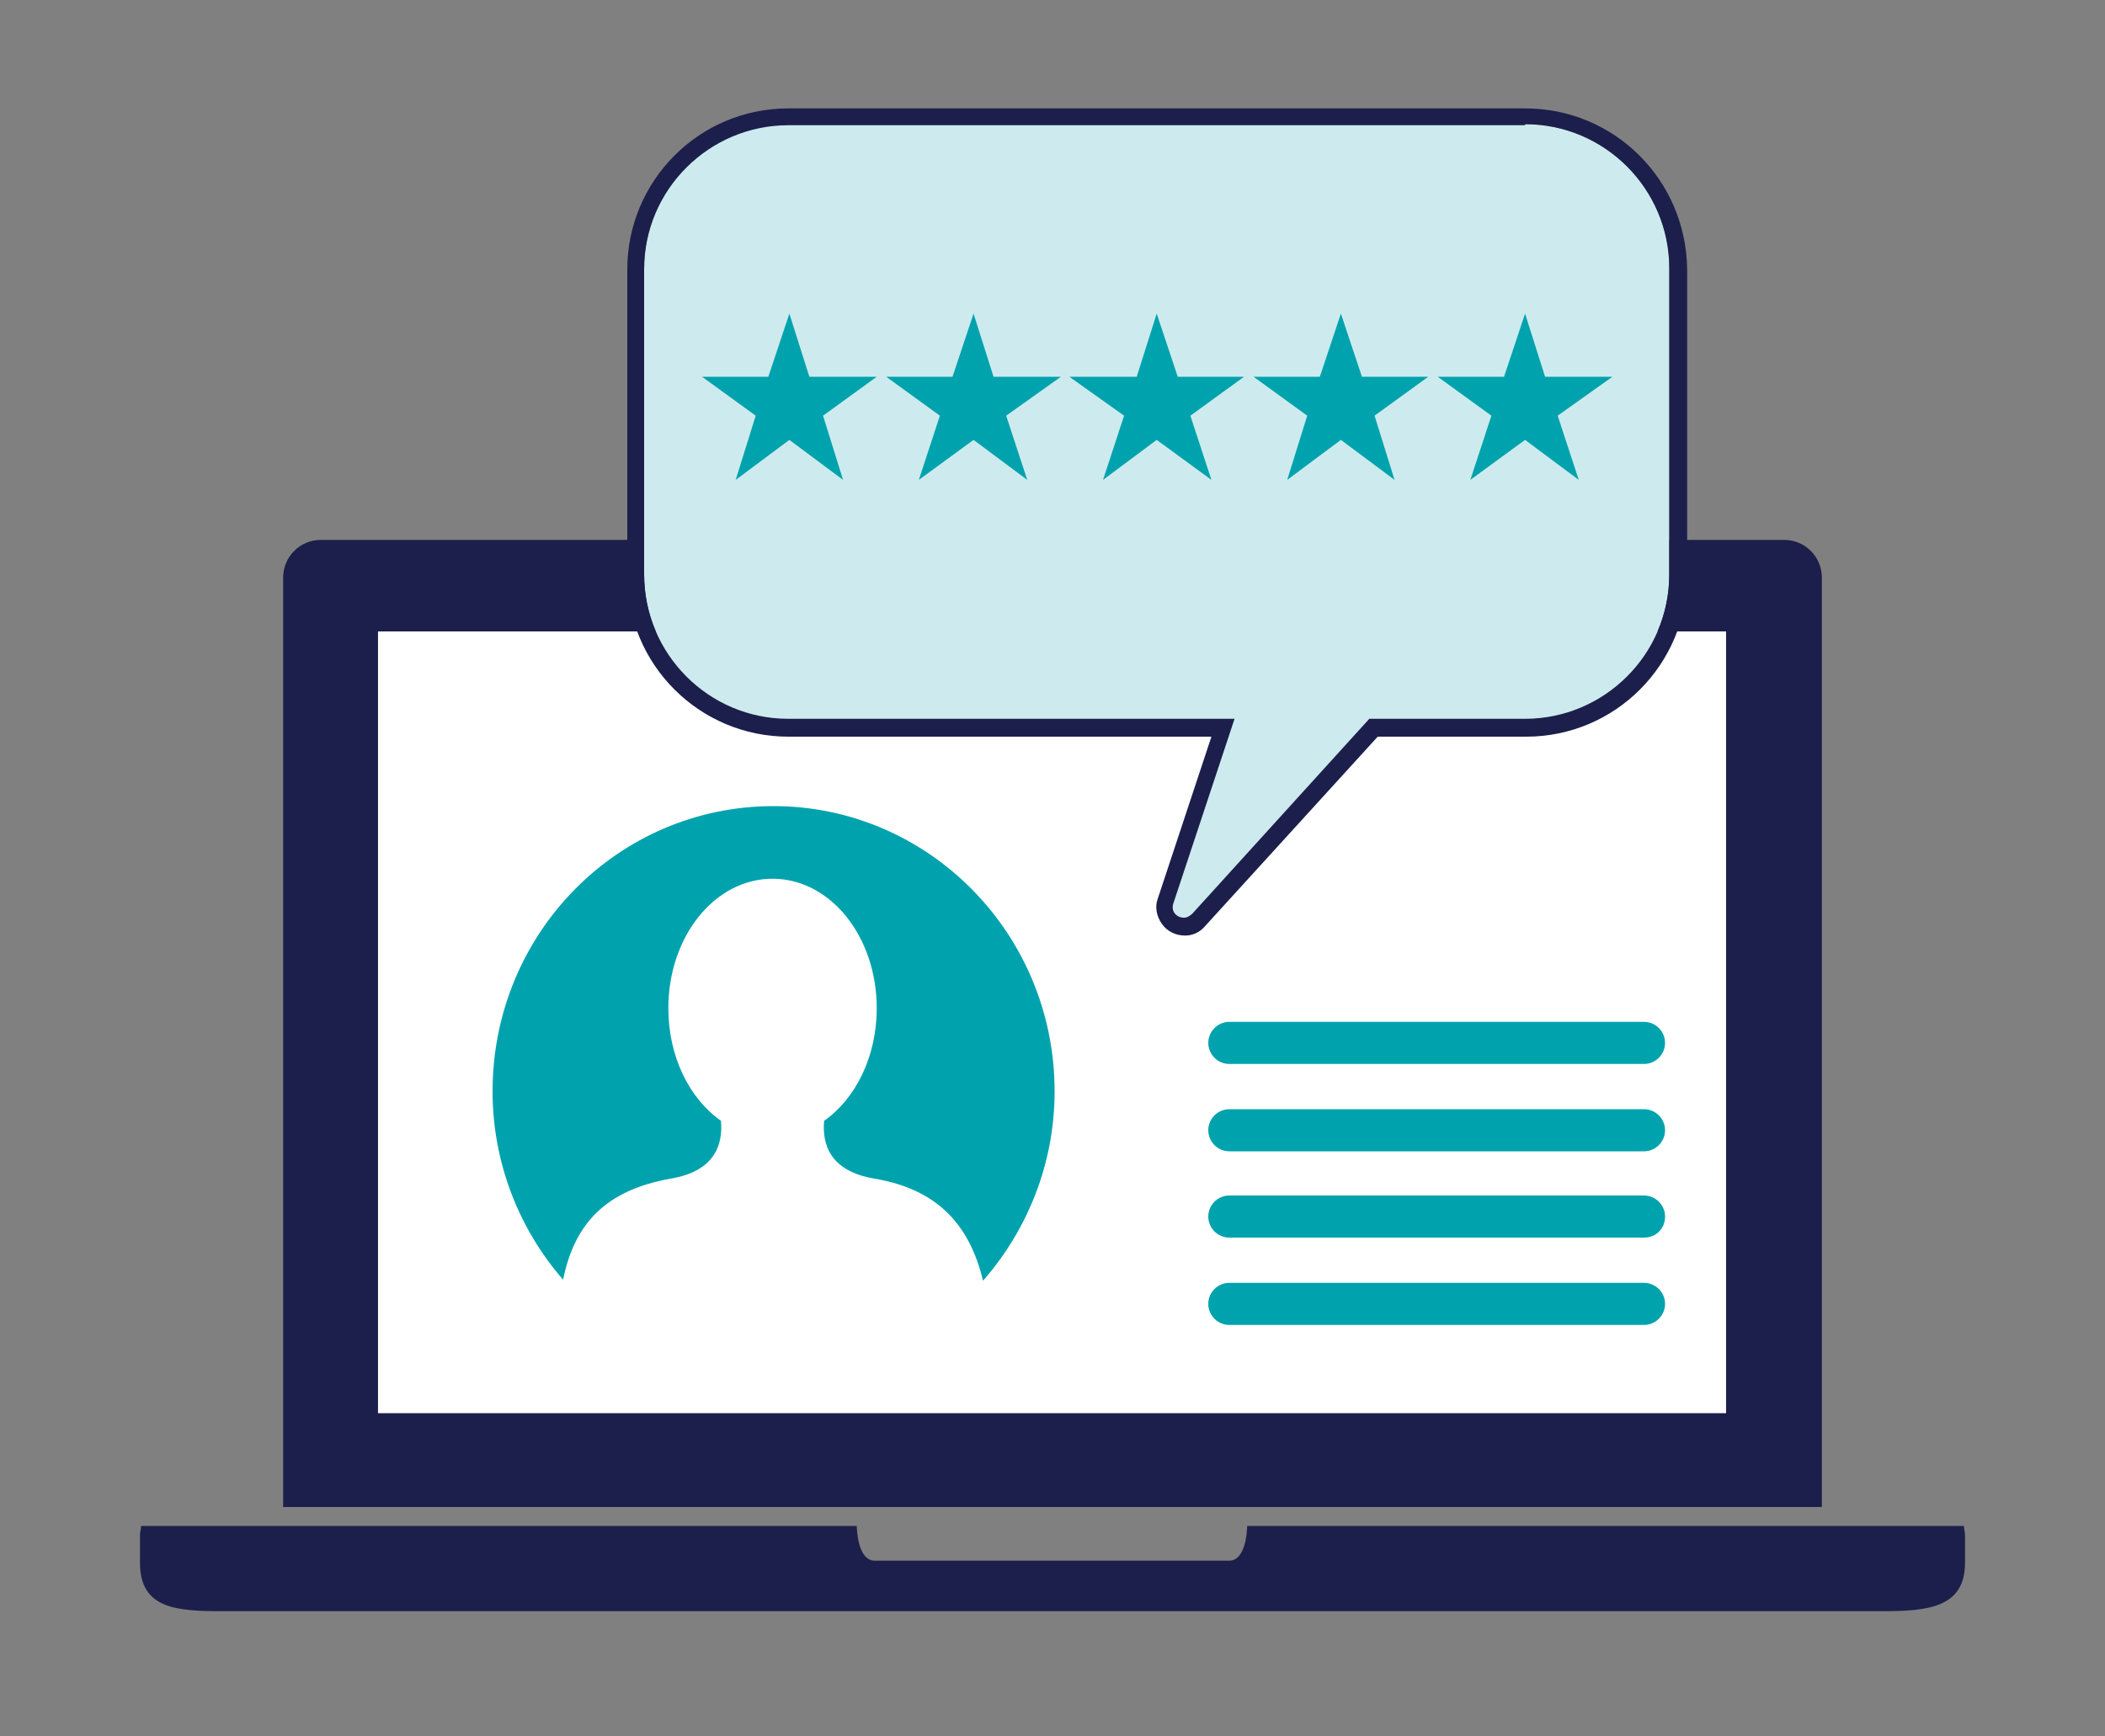 <?xml version="1.0" encoding="utf-8"?>
<!-- Generator: Adobe Illustrator 23.0.1, SVG Export Plug-In . SVG Version: 6.00 Build 0)  -->
<svg version="1.1" id="Layer_1" xmlns="http://www.w3.org/2000/svg" xmlns:xlink="http://www.w3.org/1999/xlink" x="0px" y="0px"
	 viewBox="0 0 200 165" style="enable-background:new 0 0 200 165;" xml:space="preserve">
<rect x="0" y="0" width="200" height="165" fill="#808080" stroke="none"/>
<style type="text/css">
	.st0{fill:#FFFFFF;stroke:#1C1F4B;stroke-width:1.281;stroke-miterlimit:10;}
	.st1{fill:#1C1F4B;}
	.st2{fill:#FFFFFF;}
	.st3{fill:#CDEBEE;}
	.st4{fill:#00A3AD;}
</style>
<g>
	<path class="st0" d="M82.9,63.7"/>
	<g>
		<path class="st1" d="M30.5,143.2h139h3.6V54.9c0-2-1.6-3.6-3.6-3.6h-139c-2,0-3.6,1.6-3.6,3.6v88.3H30.5z"/>
	</g>
	<g>
		<rect x="35.9" y="60" class="st2" width="128.1" height="74.3"/>
		<path class="st1" d="M164.1,60v74.3H35.9V60H164.1 M165.3,58.7h-1.3H35.9h-1.3V60v74.3v1.3h1.3h128.1h1.3v-1.3V60V58.7L165.3,58.7
			z"/>
	</g>
	<g>
		<path class="st1" d="M186.6,145h-68.1c-0.1,2.3-0.8,3.3-1.7,3.3H83.1c-0.9,0-1.6-1-1.7-3.3H13.4c0,0.3-0.1,0.6-0.1,0.9v2.6
			c0,4.4,3.5,4.6,7.9,4.6h157.6c4.3,0,7.9-0.3,7.9-4.6v-2.6C186.7,145.6,186.6,145.3,186.6,145z"/>
	</g>
	<g>
		<path class="st3" d="M144.9,11.8h-70c-7.6,0-13.7,6.2-13.7,13.7v29.1c0,7.6,6.2,13.7,13.7,13.7h42.4l-5.8,17.5
			c-0.4,1.1,1,1.9,1.8,1l16.8-18.5h14.8c7.6,0,13.7-6.2,13.7-13.7V25.6C158.7,18,152.5,11.8,144.9,11.8z"/>
		<path class="st1" d="M144.9,11.8c7.6,0,13.7,6.2,13.7,13.7v29.1c0,7.6-6.2,13.7-13.7,13.7h-14.8l-16.8,18.5
			c-0.2,0.2-0.5,0.4-0.8,0.4c-0.7,0-1.3-0.6-1-1.4l5.8-17.5H74.9c-7.6,0-13.7-6.2-13.7-13.7V25.6c0-7.6,6.2-13.7,13.7-13.7H144.9
			 M144.9,10.3h-70c-8.5,0-15.3,6.9-15.3,15.3v29.1c0,8.5,6.9,15.3,15.3,15.3h40.2L110,85.4c-0.3,0.8-0.1,1.7,0.4,2.4
			c0.5,0.7,1.3,1.1,2.2,1.1c0.7,0,1.4-0.3,1.9-0.9l16.4-18h14.1c8.5,0,15.3-6.9,15.3-15.3V25.6C160.2,17.1,153.4,10.3,144.9,10.3
			L144.9,10.3z"/>
	</g>
	<path class="st4" d="M156.2,101.1h-39.4c-1.1,0-2-0.9-2-2v0c0-1.1,0.9-2,2-2h39.4c1.1,0,2,0.9,2,2v0
		C158.2,100.2,157.3,101.1,156.2,101.1z"/>
	<path class="st4" d="M156.2,109.4h-39.4c-1.1,0-2-0.9-2-2v0c0-1.1,0.9-2,2-2h39.4c1.1,0,2,0.9,2,2v0
		C158.2,108.5,157.3,109.4,156.2,109.4z"/>
	<path class="st4" d="M156.2,117.6h-39.4c-1.1,0-2-0.9-2-2l0,0c0-1.1,0.9-2,2-2h39.4c1.1,0,2,0.9,2,2l0,0
		C158.2,116.8,157.3,117.6,156.2,117.6z"/>
	<path class="st4" d="M156.2,125.9h-39.4c-1.1,0-2-0.9-2-2l0,0c0-1.1,0.9-2,2-2h39.4c1.1,0,2,0.9,2,2l0,0
		C158.2,125,157.3,125.9,156.2,125.9z"/>
	<path class="st4" d="M63.7,112c4.2-0.7,5-3.2,4.8-5.5c-3-2.1-5-6.1-5-10.7c0-6.8,4.4-12.3,9.9-12.3c5.5,0,9.9,5.5,9.9,12.3
		c0,4.6-2,8.6-5,10.7c-0.2,2.3,0.6,4.8,4.8,5.5c5.9,1,9,4.3,10.3,9.7c4.2-4.8,6.8-11.1,6.8-18c0-15-12-27.1-26.7-27.1
		c-14.8,0-26.7,12.1-26.7,27.1c0,6.9,2.6,13.2,6.7,17.9C54.6,116.2,57.6,113.1,63.7,112z"/>
	<g>
		<g>
			<polygon class="st4" points="75,29.8 76.9,35.8 83.3,35.8 78.2,39.5 80.1,45.6 75,41.8 69.9,45.6 71.8,39.5 66.7,35.8 73,35.8 
							"/>
		</g>
		<g>
			<polygon class="st4" points="92.5,29.8 94.4,35.8 100.8,35.8 95.6,39.5 97.6,45.6 92.5,41.8 87.3,45.6 89.3,39.5 84.2,35.8 
				90.5,35.8 			"/>
		</g>
		<g>
			<polygon class="st4" points="109.9,29.8 111.9,35.8 118.2,35.8 113.1,39.5 115.1,45.6 109.9,41.8 104.8,45.6 106.8,39.5 
				101.6,35.8 108,35.8 			"/>
		</g>
		<g>
			<polygon class="st4" points="127.4,29.8 129.4,35.8 135.7,35.8 130.6,39.5 132.5,45.6 127.4,41.8 122.3,45.6 124.2,39.5 
				119.1,35.8 125.4,35.8 			"/>
		</g>
		<g>
			<polygon class="st4" points="144.9,29.8 146.8,35.8 153.2,35.8 148,39.5 150,45.6 144.9,41.8 139.7,45.6 141.7,39.5 136.6,35.8 
				142.9,35.8 			"/>
		</g>
	</g>
</g>
</svg>
